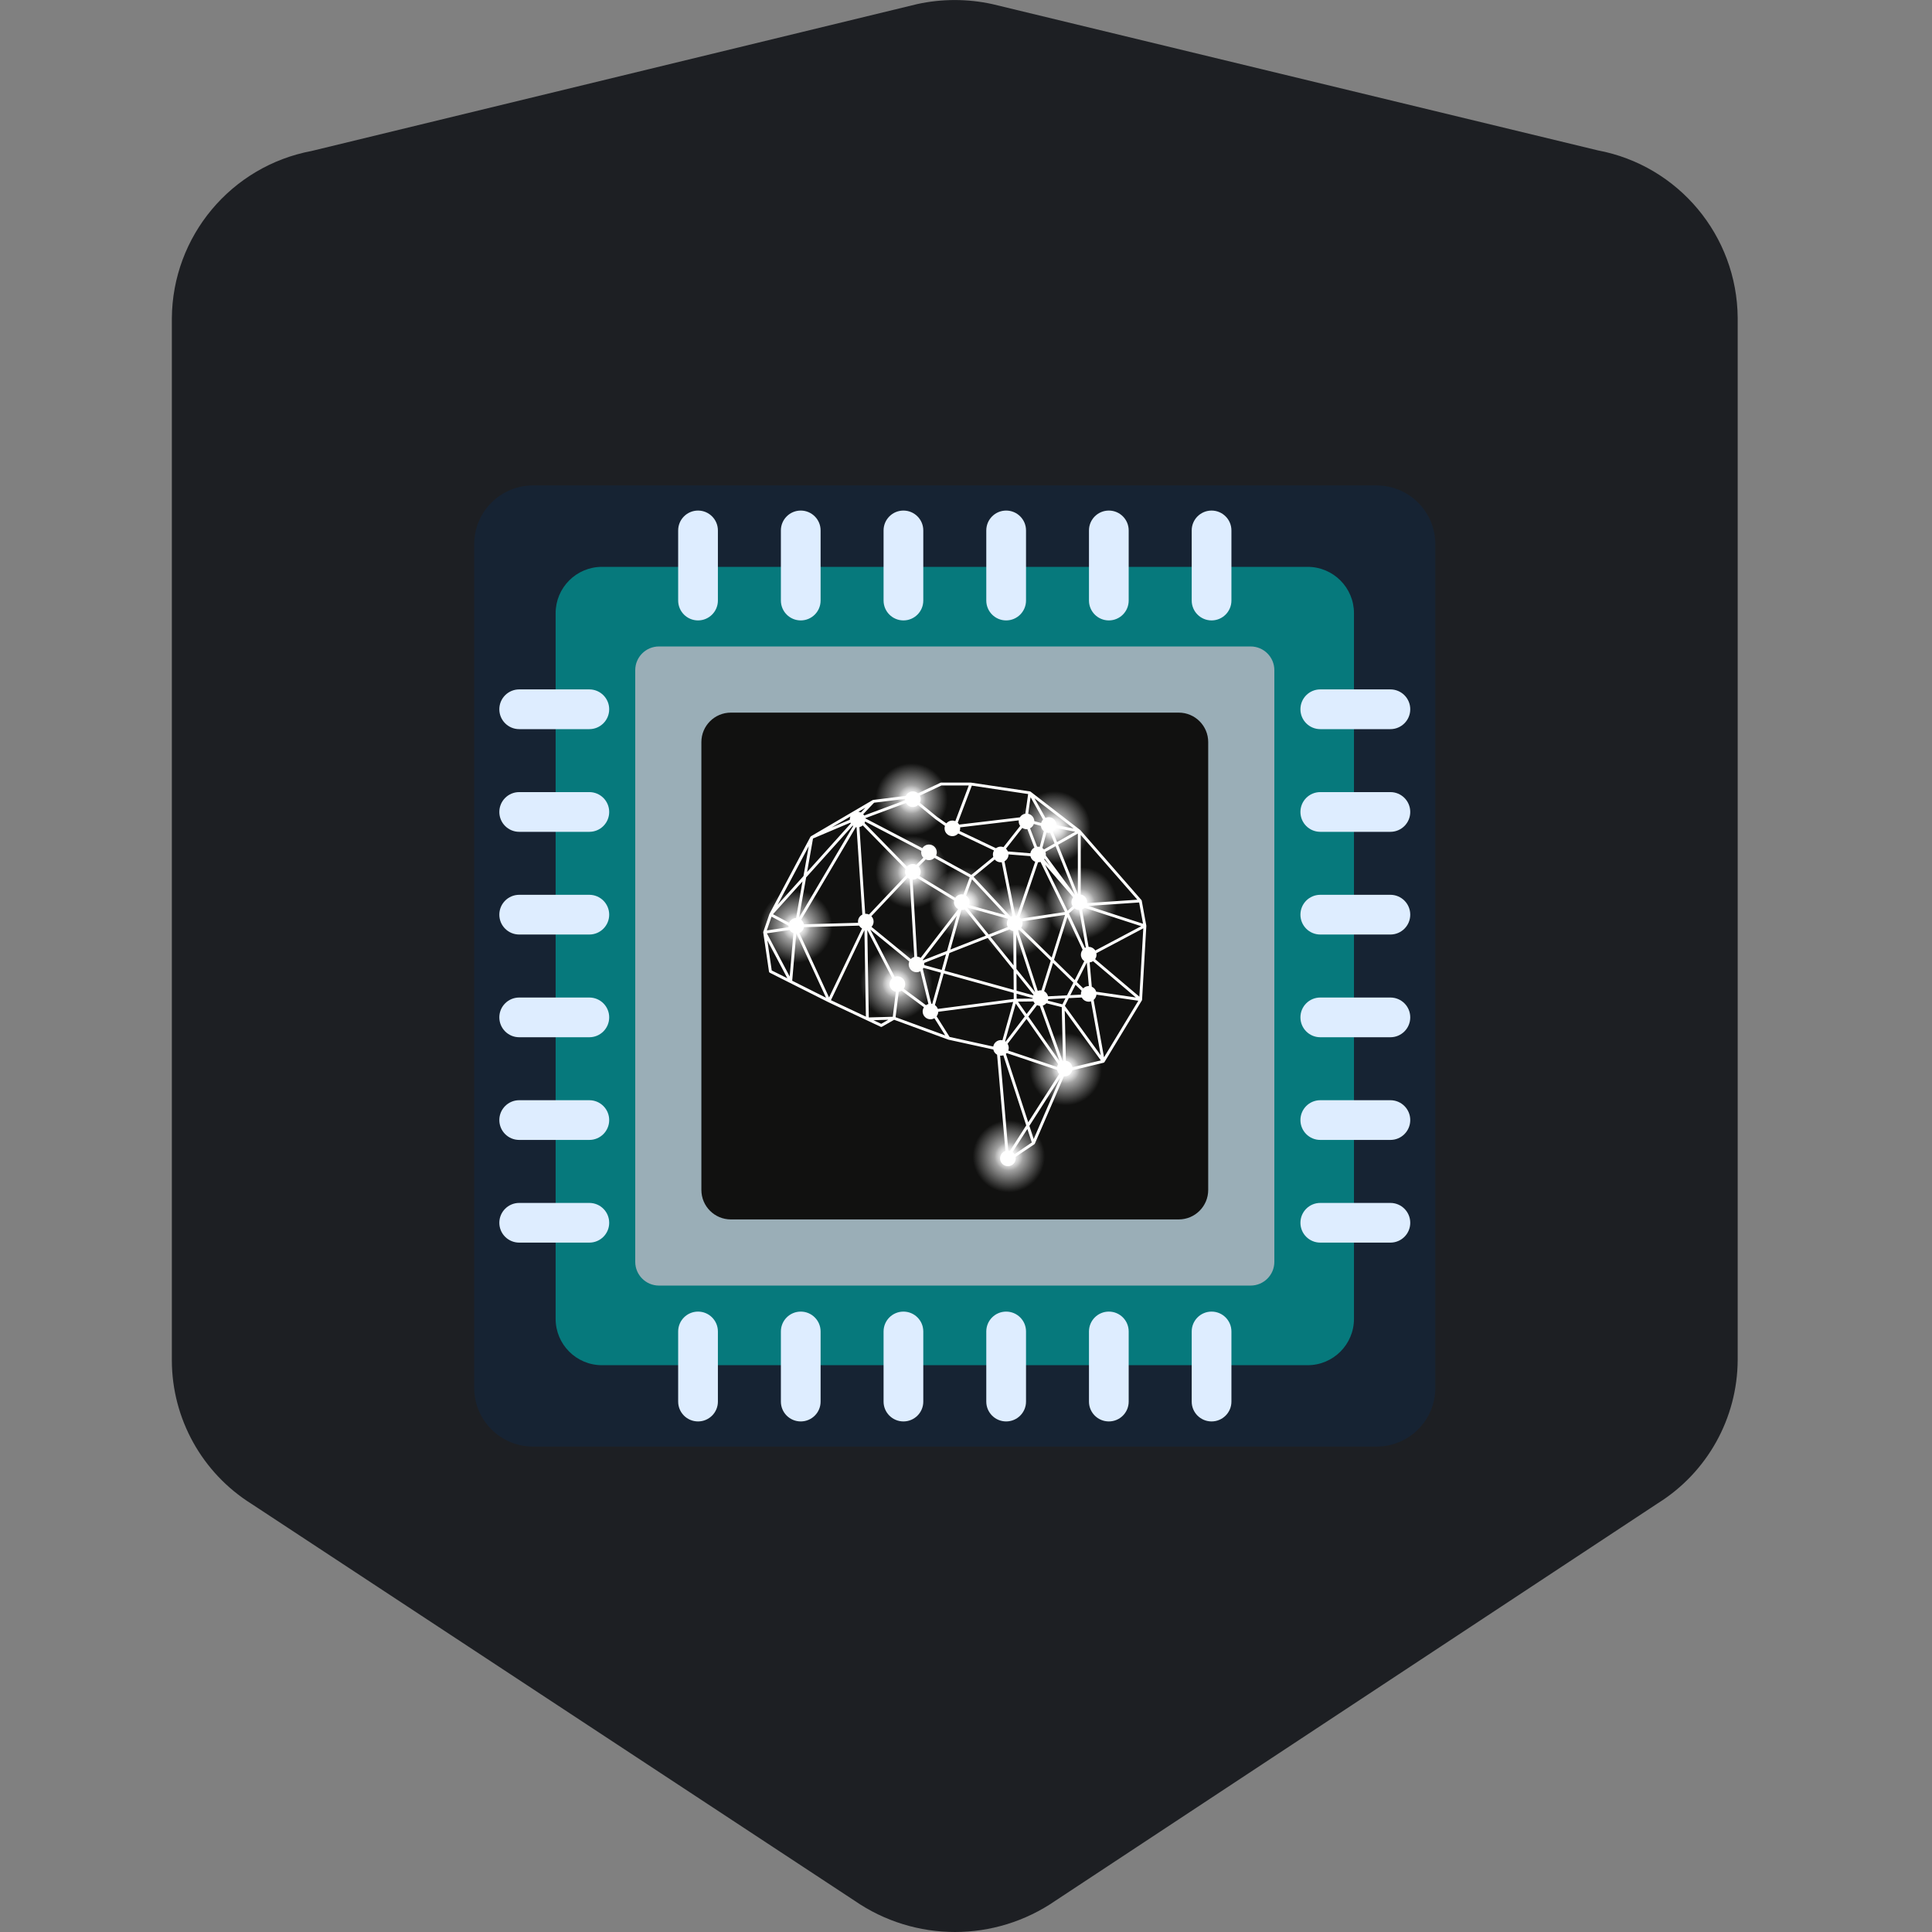 <?xml version="1.0" encoding="utf-8"?>
<!-- Generator: Adobe Illustrator 16.0.0, SVG Export Plug-In . SVG Version: 6.00 Build 0)  -->
<!DOCTYPE svg PUBLIC "-//W3C//DTD SVG 1.1//EN" "http://www.w3.org/Graphics/SVG/1.1/DTD/svg11.dtd">
<svg version="1.1" id="Layer_1" xmlns="http://www.w3.org/2000/svg" xmlns:xlink="http://www.w3.org/1999/xlink" x="0px" y="0px"
	 width="120px" height="120px" viewBox="0 0 120 120" enable-background="new 0 0 120 120" xml:space="preserve">
<rect x="0" y="0" width="120" height="120" fill="#808080" stroke="none"/>
<title>cylance-prod-logo-shield</title>
<path fill="#1D1F23" d="M15.619,93.406L15.619,93.406c-3.067-1.922-4.935-5.283-4.945-8.902V19.775c0.034-5.1,3.679-9.46,8.691-10.4
	l37.6-9.12c1.538-0.337,3.13-0.337,4.67,0l37.605,9.084l0,0c5.012,0.942,8.653,5.301,8.691,10.4v64.728
	c-0.016,3.617-1.881,6.975-4.946,8.895l0,0l-37.425,24.691l0,0c-3.76,2.596-8.729,2.596-12.487,0l0,0L15.619,93.406z"/>
<g>
	<path opacity="0.23" fill="#03336B" d="M33.106,30.151h52.396c2.017,0,3.651,1.636,3.651,3.652v52.396
		c0,2.018-1.635,3.651-3.651,3.651H33.106c-2.018,0-3.653-1.634-3.653-3.651V33.803C29.454,31.787,31.089,30.151,33.106,30.151z"/>
	<g>
		<path fill="#06797C" d="M37.391,35.208h43.826c1.592,0,2.881,1.29,2.881,2.88v43.827c0,1.592-1.289,2.88-2.881,2.88H37.391
			c-1.592,0-2.88-1.288-2.88-2.88V38.087C34.511,36.498,35.799,35.208,37.391,35.208z"/>
		<path fill="#9AAEB7" d="M77.68,79.849c0.813,0,1.472-0.661,1.472-1.472V41.625c0-0.812-0.659-1.472-1.472-1.472H40.928
			c-0.811,0-1.472,0.66-1.472,1.472v36.752c0,0.811,0.661,1.472,1.472,1.472H77.68z"/>
		<g>
			<path fill="#111110" d="M43.564,46.092V73.91c0,1.011,0.821,1.831,1.83,1.831h27.82c1.01,0,1.83-0.82,1.83-1.831V46.092
				c0-1.01-0.82-1.83-1.83-1.83h-27.82C44.385,44.262,43.564,45.082,43.564,46.092z"/>
		</g>
		<path fill="#FFFFFE" d="M71.2,57.501c0-0.004-0.001-0.008-0.001-0.012l-0.284-1.545c-0.001-0.017-0.008-0.029-0.021-0.043
			l-3.788-4.337c-0.005-0.001-0.006-0.004-0.008-0.008c-0.004-0.001-0.005-0.003-0.008-0.005l-3.074-2.376
			c-0.011-0.008-0.022-0.013-0.036-0.017c-0.001,0-0.005,0-0.005-0.001l-3.659-0.546c-0.006-0.002-0.011-0.002-0.016-0.002h-1.847
			c-0.014,0-0.027,0.003-0.038,0.009l-1.397,0.657c-0.088-0.076-0.201-0.119-0.318-0.119c-0.19,0-0.359,0.108-0.439,0.279
			l-2.023,0.25c-0.006,0-0.014,0.001-0.019,0.005c-0.006,0.002-0.013,0.004-0.017,0.006l-3.827,2.244
			c-0.007,0.003-0.013,0.008-0.019,0.016c-0.005,0.005-0.015,0.015-0.018,0.021l-2.547,4.792c0,0.002-0.002,0.004-0.002,0.006
			c-0.001,0.001-0.001,0.004-0.003,0.007l-0.376,1.097c-0.002,0.008-0.002,0.015-0.002,0.019c0,0.008-0.002,0.015,0,0.021
			l0.356,2.432c0.004,0.028,0.022,0.055,0.048,0.066l1.254,0.632c0.002,0,0.004,0.002,0.006,0.002l2.382,1.198l3.244,1.526
			c0.026,0.013,0.058,0.013,0.082-0.002l0.758-0.432l3.351,1.229c0.006,0.003,0.011,0.003,0.016,0.005c0.001,0,0.001,0,0.001,0
			l2.791,0.612c0.028,0.139,0.113,0.254,0.235,0.323l0.518,5.979c-0.197,0.067-0.332,0.249-0.332,0.461
			c0,0.267,0.218,0.484,0.485,0.484s0.485-0.218,0.485-0.484c0-0.028-0.003-0.059-0.011-0.09l1.163-0.784
			c0.014-0.01,0.021-0.021,0.028-0.03c0,0,0,0,0-0.001c0.003-0.002,0.003-0.006,0.006-0.007l1.813-4.19
			c0.244,0.029,0.462-0.14,0.516-0.371l1.932-0.466c0.007,0,0.014-0.003,0.02-0.004c0.003-0.002,0.003-0.002,0.007-0.004l0,0
			c0.015-0.006,0.026-0.016,0.027-0.021c0.006-0.003,0.012-0.009,0.014-0.016l2.322-3.831c0,0,0-0.002,0.002-0.002
			c0.002-0.006,0.006-0.014,0.006-0.021c0.002-0.006,0.003-0.011,0.003-0.016l0.265-4.583c0-0.002,0-0.002,0-0.004
			C71.2,57.506,71.2,57.504,71.2,57.501z M58.981,64.406l-0.807-1.282c0.063-0.081,0.1-0.18,0.104-0.281l4.654-0.61l-0.669,2.379
			c-0.034-0.008-0.064-0.011-0.093-0.011c-0.238,0-0.436,0.171-0.477,0.402L58.981,64.406z M48.904,60.762l-0.97-0.484l-0.274-1.873
			L48.904,60.762z M60.173,48.787l-0.837,2.217c-0.199-0.084-0.425-0.021-0.557,0.137l-0.57-0.4l-1.077-0.881
			c0.034-0.068,0.054-0.144,0.054-0.219c0-0.078-0.02-0.153-0.054-0.221l1.342-0.633H60.173z M48.292,56.208l1.941-3.65
			l-0.328,1.857L48.292,56.208z M52.781,50.917l-1.13,0.48l1.17-0.685c-0.025,0.058-0.041,0.123-0.041,0.192
			C52.78,50.909,52.78,50.914,52.781,50.917z M53.317,50.42l0.436-0.255l-0.283,0.3C53.421,50.441,53.369,50.427,53.317,50.42z
			 M67.517,56.094c0.005-0.02,0.006-0.04,0.006-0.059c0-0.237-0.167-0.433-0.397-0.476v-3.7l3.518,4.023L67.517,56.094z
			 M56.271,54.372l-2.295,2.43c-0.064-0.03-0.132-0.045-0.2-0.045c-0.013,0-0.026,0.001-0.037,0.001l-0.359-5.384
			c0.076-0.019,0.149-0.056,0.208-0.108l2.657,2.717c-0.02,0.054-0.03,0.11-0.03,0.166C56.214,54.226,56.233,54.303,56.271,54.372z
			 M66.948,55.544l-1.229-3.077l1.229-0.694V55.544z M56.223,61.128c0-0.269-0.217-0.486-0.485-0.486
			c-0.056,0-0.112,0.012-0.166,0.031l-1.519-2.937l2.423,1.984c-0.024,0.061-0.036,0.119-0.036,0.181
			c0,0.269,0.218,0.486,0.485,0.486c0.084,0,0.167-0.022,0.241-0.066l0.5,2.04c-0.055,0.013-0.107,0.038-0.154,0.072L56.13,61.41
			C56.19,61.328,56.223,61.23,56.223,61.128z M58.04,53.285l2.19,1.207l-0.39,1.071c-0.204-0.05-0.395,0.039-0.504,0.201
			l-2.229-1.354c0.051-0.078,0.078-0.167,0.078-0.261c0-0.121-0.046-0.236-0.128-0.326l0.44-0.441
			C57.683,53.467,57.898,53.425,58.04,53.285z M62.624,65.254c0.021-0.054,0.031-0.112,0.031-0.167c0-0.09-0.025-0.177-0.074-0.254
			l1.179-1.545l1.966,2.811c-0.034,0.052-0.057,0.109-0.069,0.171L62.624,65.254z M57.4,59.811l1.36-0.535l-0.27,0.968l-1.082-0.299
			c0.001-0.016,0.002-0.028,0.002-0.044C57.411,59.872,57.407,59.843,57.4,59.811z M65.23,51.718l0.268,0.671l-0.653,0.369
			c-0.029-0.034-0.063-0.063-0.103-0.087L65,51.708C65.074,51.731,65.146,51.736,65.23,51.718z M67.14,61.779l-0.663,0.033
			l0.325-0.643l0.377,0.367c-0.028,0.063-0.043,0.126-0.043,0.193C67.136,61.748,67.136,61.764,67.14,61.779z M64.189,62.201
			c0.021,0.045,0.048,0.086,0.082,0.121l-0.507,0.663l-0.537-0.771L64.189,62.201z M64.191,61.784
			c-0.006,0.011-0.011,0.025-0.015,0.036l-1.035-0.287l-0.007-1.063L64.191,61.784z M67.136,59.298c0,0.16,0.08,0.31,0.212,0.398
			l-0.594,1.176l-1.287-1.257l0.831-2.655l0.947,2.032C67.175,59.081,67.136,59.186,67.136,59.298z M64.296,61.63l-1.164-1.446
			l-0.016-2.164L64.296,61.63z M63.302,57.752l1.962,1.914l-0.579,1.849c-0.08-0.012-0.154,0-0.229,0.028l-1.224-3.75
			C63.255,57.782,63.279,57.766,63.302,57.752z M62.641,53.073c0-0.001,0-0.004,0-0.005l1.362,0.109
			c0.036,0.159,0.146,0.289,0.296,0.346l-1.142,3.365c-0.03-0.007-0.061-0.013-0.092-0.017l-0.674-3.375
			C62.545,53.412,62.641,53.25,62.641,53.073z M63.406,57.058c-0.026-0.033-0.054-0.062-0.088-0.087l1.157-3.412
			c0.051,0,0.103-0.008,0.151-0.024l1.521,3.11L63.406,57.058z M63.509,57.355c0-0.044-0.006-0.088-0.018-0.13l2.664-0.402
			l-0.832,2.652l-1.896-1.853C63.48,57.543,63.509,57.452,63.509,57.355z M66.655,55.736c-0.066,0.085-0.104,0.19-0.104,0.299
			c0,0.088,0.026,0.176,0.073,0.252l-0.314,0.281l-1.399-2.859l1.712,1.982L66.655,55.736z M64.856,53.374
			c0.009-0.013,0.018-0.024,0.027-0.037l0.348,0.471L64.856,53.374z M63.998,52.999l-1.396-0.114
			c-0.029-0.065-0.068-0.123-0.12-0.171l1.014-1.29c0.096,0.062,0.209,0.087,0.316,0.077l0.436,1.146
			C64.115,52.718,64.021,52.848,63.998,52.999z M61.525,58.191l1.185-0.466c0.065,0.055,0.143,0.09,0.228,0.105l0.015,2.13
			L61.525,58.191z M62.538,57.355c0,0.079,0.02,0.155,0.057,0.224l-1.186,0.465l-1.338-1.661c0.006-0.005,0.011-0.009,0.017-0.015
			l2.54,0.706C62.568,57.156,62.538,57.253,62.538,57.355z M59.028,58.98l0.687-2.46c0.07,0.005,0.14-0.009,0.207-0.037l1.313,1.63
			L59.028,58.98z M59.518,56.466l-2.332,3.027c-0.065-0.043-0.14-0.067-0.221-0.074l-0.282-4.785c0.006,0,0.012,0,0.017,0
			c0.101,0,0.197-0.032,0.281-0.093l2.284,1.387c-0.008,0.036-0.014,0.072-0.014,0.106C59.252,56.218,59.356,56.384,59.518,56.466z
			 M59.433,56.868l-0.612,2.194l-1.484,0.583c-0.007-0.01-0.013-0.02-0.02-0.028L59.433,56.868z M56.502,54.59l0.286,4.847
			c-0.082,0.025-0.155,0.069-0.214,0.133l-2.442-2c0.082-0.089,0.129-0.207,0.129-0.327c0-0.127-0.051-0.246-0.139-0.337
			l2.259-2.392C56.417,54.545,56.458,54.571,56.502,54.59z M58.969,59.194l2.383-0.936l1.602,1.989l0.01,1.235l-4.299-1.191
			L58.969,59.194z M64.143,62.024l-0.997,0.011l-0.004-0.315l1,0.274C64.142,62.007,64.143,62.015,64.143,62.024z M64.585,62.479
			l1.237,3.447l-1.949-2.786l0.541-0.71C64.467,62.456,64.526,62.474,64.585,62.479z M64.854,61.566l0.553-1.761l1.262,1.232
			l-0.397,0.785l-1.176,0.061C65.064,61.748,64.977,61.632,64.854,61.566z M67.622,61.246c-0.129,0-0.249,0.051-0.341,0.142
			l-0.393-0.385l0.613-1.216l0.13,1.459C67.627,61.246,67.624,61.246,67.622,61.246z M64.956,53.135
			c0.003-0.02,0.006-0.041,0.006-0.063c0-0.054-0.011-0.108-0.03-0.16l0.632-0.355l1.211,3.039L64.956,53.135z M64.577,52.6
			c-0.036-0.008-0.067-0.011-0.102-0.011c-0.021,0-0.039,0-0.057,0.002l-0.437-1.145c0.108-0.057,0.192-0.152,0.233-0.268
			l0.438,0.12c0.016,0.128,0.08,0.248,0.183,0.327L64.577,52.6z M62.155,53.559c0.022,0,0.043-0.001,0.064-0.005l0.667,3.337
			c-0.036,0.011-0.069,0.026-0.103,0.043l-0.008-0.002l-2.305-2.472l1.313-1.074C61.876,53.496,62.012,53.559,62.155,53.559z
			 M60.188,56.211c0.024-0.056,0.036-0.116,0.036-0.176c0-0.163-0.083-0.314-0.218-0.403l0.368-1.014l2.073,2.222L60.188,56.211z
			 M57.847,62.345l-0.529-2.161c0.018-0.021,0.03-0.045,0.044-0.068l1.082,0.299l-0.541,1.939
			C57.884,62.349,57.865,62.346,57.847,62.345z M63.652,63.134l-1.191,1.564c-0.011-0.006-0.021-0.014-0.031-0.021l0.661-2.345
			L63.652,63.134z M65.085,62.153c0.011-0.03,0.017-0.062,0.022-0.093l1.071-0.054l-0.189,0.375L65.085,62.153z M67.386,58.875
			l-0.994-2.14l0.35-0.316c0.084,0.064,0.187,0.1,0.291,0.1l0.408,2.331C67.422,58.857,67.404,58.866,67.386,58.875z M59.633,51.388
			l3.646-0.434c-0.004,0.021-0.006,0.042-0.006,0.063c0,0.102,0.032,0.197,0.094,0.281l-1.04,1.321
			c-0.156-0.062-0.332-0.034-0.464,0.067l-2.255-1.072c0.02-0.054,0.03-0.108,0.03-0.164C59.639,51.429,59.637,51.408,59.633,51.388
			z M53.201,51.383l0.361,5.424c-0.166,0.082-0.271,0.249-0.271,0.436c0,0.024,0.002,0.05,0.007,0.074l-3.369,0.093
			c-0.022-0.112-0.082-0.21-0.169-0.281l3.398-5.753C53.173,51.379,53.188,51.381,53.201,51.383z M62.966,62.049l-4.716,0.617
			c-0.033-0.096-0.099-0.18-0.182-0.239l0.547-1.964l4.348,1.206L62.966,62.049z M62.529,65.41l3.129,1.048
			c0.019,0.093,0.063,0.179,0.13,0.246l-1.923,3.004l-1.387-4.248C62.496,65.445,62.513,65.429,62.529,65.41z M64.992,62.313
			l0.956,0.242l0.078,3.335C66.02,65.892,66.01,65.895,66,65.896l-1.232-3.438C64.854,62.433,64.932,62.382,64.992,62.313z
			 M66.142,62.477l0.242-0.482l0.808-0.038c0.104,0.202,0.351,0.311,0.573,0.238l0.605,3.354L66.142,62.477z M67.813,61.287
			l-0.133-1.509c0.074-0.01,0.146-0.035,0.211-0.079l2.659,2.257l-2.465-0.359C68.048,61.459,67.945,61.344,67.813,61.287z
			 M67.622,58.813c-0.003,0-0.005,0-0.006,0l-0.41-2.325c0.062-0.022,0.116-0.058,0.164-0.101l3.514,1.14l-2.854,1.511
			C67.939,58.898,67.786,58.813,67.622,58.813z M65.654,52.3l-0.259-0.647c0.084-0.055,0.15-0.135,0.188-0.229l1.2,0.238
			L65.654,52.3z M65.62,51.25c0-0.002,0-0.004,0-0.006c0-0.268-0.215-0.486-0.483-0.486c-0.069,0-0.136,0.015-0.198,0.045
			l-0.684-1.219l2.427,1.876L65.62,51.25z M64.67,51.119l-0.426-0.118c-0.007-0.221-0.164-0.408-0.38-0.456l0.148-1.028l0.777,1.388
			C64.733,50.964,64.69,51.039,64.67,51.119z M53.734,51.026l3.49,1.823c-0.006,0.034-0.009,0.063-0.009,0.091
			c0,0.126,0.048,0.246,0.136,0.334l-0.438,0.439c-0.195-0.098-0.435-0.046-0.575,0.11l-2.641-2.701
			C53.714,51.093,53.726,51.061,53.734,51.026z M52.995,51.304L49.629,57l0.442-2.503l2.891-3.216
			C52.972,51.29,52.982,51.297,52.995,51.304z M49.445,57.021c-0.188,0.005-0.357,0.121-0.432,0.292l-1-0.529l1.832-2.037
			L49.445,57.021z M49.046,57.763c0.055,0.088,0.138,0.156,0.235,0.193l-0.232,2.7l-1.415-2.685L49.046,57.763z M49.457,57.992
			c0.005,0,0.011,0,0.017-0.001l1.833,3.98l-2.102-1.056L49.457,57.992z M49.933,57.588l3.43-0.095
			c0.044,0.075,0.107,0.134,0.182,0.175l-2.051,4.288L49.65,57.95C49.798,57.884,49.905,57.749,49.933,57.588z M53.692,57.773
			l0.091,5.372l-2.171-1.022L53.692,57.773z M62.319,65.548l1.422,4.354l-1.009,1.576c-0.036-0.011-0.071-0.015-0.105-0.018
			l-0.509-5.893C62.188,65.576,62.254,65.568,62.319,65.548z M63.812,70.123l0.276,0.839l-1.074,0.727
			c-0.032-0.051-0.073-0.094-0.122-0.131L63.812,70.123z M67.584,56.269l3.17-0.214l0.242,1.321L67.584,56.269z M63.86,49.319
			l-0.175,1.221c-0.142,0.023-0.265,0.104-0.339,0.227l-3.771,0.449c-0.021-0.041-0.052-0.079-0.087-0.113l0.873-2.307L63.86,49.319
			z M56.7,50.125c0.12,0,0.233-0.043,0.322-0.125l1.079,0.881l0.592,0.416c-0.017,0.05-0.025,0.101-0.025,0.154
			c0,0.267,0.218,0.485,0.485,0.485c0.14,0,0.271-0.062,0.364-0.167l2.223,1.057c-0.046,0.074-0.069,0.159-0.069,0.246
			c0,0.054,0.008,0.106,0.024,0.156l-1.364,1.114l-2.188-1.205c0.029-0.064,0.043-0.128,0.043-0.197
			c0-0.267-0.217-0.484-0.485-0.484c-0.168,0-0.321,0.086-0.409,0.227l-3.547-1.854c-0.001-0.003-0.001-0.007-0.001-0.011
			l2.532-0.943C56.359,50.028,56.521,50.125,56.7,50.125z M56.214,49.62c0,0.007,0,0.013,0,0.021c0,0.021,0.002,0.043,0.005,0.065
			l-2.54,0.946c-0.019-0.029-0.04-0.056-0.063-0.082l0.674-0.712L56.214,49.62z M52.821,51.094c0.008,0.019,0.015,0.035,0.024,0.05
			l-2.715,3.019l0.368-2.083L52.821,51.094z M48.971,57.493c0,0.004,0,0.009,0,0.013c0,0.028,0.003,0.055,0.009,0.085l-1.351,0.201
			l0.293-0.856L48.971,57.493z M53.962,63.195l-0.091-5.423l1.547,2.992c-0.104,0.093-0.166,0.224-0.166,0.364
			c0,0.233,0.165,0.43,0.391,0.472l-0.191,1.553L53.962,63.195z M55.822,61.604c0.063-0.012,0.123-0.036,0.176-0.069l1.39,1.027
			c-0.054,0.078-0.08,0.17-0.08,0.262c0,0.269,0.218,0.486,0.485,0.486c0.086,0,0.169-0.024,0.244-0.066l0.672,1.067l-3.083-1.131
			L55.822,61.604z M65.863,66.92l-1.659,3.828l-0.268-0.82L65.863,66.92z M66.133,62.769l2.242,3.094l-1.766,0.425
			c-0.032-0.209-0.194-0.371-0.404-0.402L66.133,62.769z M68.104,61.779l2.599,0.379l-2.13,3.513l-0.644-3.564
			C68.024,62.024,68.089,61.909,68.104,61.779z M68.019,59.574c0.057-0.081,0.088-0.178,0.088-0.276c0-0.03-0.003-0.062-0.011-0.094
			l2.917-1.545l-0.244,4.247L68.019,59.574z M55.176,63.339l-0.442,0.252l-0.483-0.226L55.176,63.339z"/>
		<g>
			
				<radialGradient id="SVGID_1_" cx="56.62" cy="181.339" r="2.24" gradientTransform="matrix(1 0 0 -1 0 235.506)" gradientUnits="userSpaceOnUse">
				<stop  offset="0" style="stop-color:#FFFFFF"/>
				<stop  offset="1" style="stop-color:#FFFFFF;stop-opacity:0"/>
			</radialGradient>
			<circle fill="url(#SVGID_1_)" cx="56.62" cy="54.167" r="2.397"/>
			
				<radialGradient id="SVGID_2_" cx="56.62" cy="181.338" r="0.882" gradientTransform="matrix(1 0 0 -1 0 235.506)" gradientUnits="userSpaceOnUse">
				<stop  offset="0" style="stop-color:#FFFFFF"/>
				<stop  offset="1" style="stop-color:#FFFFFF;stop-opacity:0"/>
			</radialGradient>
			<circle fill="url(#SVGID_2_)" cx="56.62" cy="54.167" r="0.944"/>
		</g>
		<g>
			
				<radialGradient id="SVGID_3_" cx="56.62" cy="185.857" r="2.24" gradientTransform="matrix(1 0 0 -1 0 235.506)" gradientUnits="userSpaceOnUse">
				<stop  offset="0" style="stop-color:#FFFFFF"/>
				<stop  offset="1" style="stop-color:#FFFFFF;stop-opacity:0"/>
			</radialGradient>
			<circle fill="url(#SVGID_3_)" cx="56.62" cy="49.648" r="2.397"/>
			
				<radialGradient id="SVGID_4_" cx="56.62" cy="185.857" r="0.882" gradientTransform="matrix(1 0 0 -1 0 235.506)" gradientUnits="userSpaceOnUse">
				<stop  offset="0" style="stop-color:#FFFFFF"/>
				<stop  offset="1" style="stop-color:#FFFFFF;stop-opacity:0"/>
			</radialGradient>
			<circle fill="url(#SVGID_4_)" cx="56.62" cy="49.648" r="0.944"/>
		</g>
		<g>
			
				<radialGradient id="SVGID_5_" cx="67.137" cy="179.404" r="2.241" gradientTransform="matrix(1 0 0 -1 0 235.506)" gradientUnits="userSpaceOnUse">
				<stop  offset="0" style="stop-color:#FFFFFF"/>
				<stop  offset="1" style="stop-color:#FFFFFF;stop-opacity:0"/>
			</radialGradient>
			<circle fill="url(#SVGID_5_)" cx="67.136" cy="56.103" r="2.398"/>
			
				<radialGradient id="SVGID_6_" cx="67.138" cy="179.403" r="0.882" gradientTransform="matrix(1 0 0 -1 0 235.506)" gradientUnits="userSpaceOnUse">
				<stop  offset="0" style="stop-color:#FFFFFF"/>
				<stop  offset="1" style="stop-color:#FFFFFF;stop-opacity:0"/>
			</radialGradient>
			<circle fill="url(#SVGID_6_)" cx="67.138" cy="56.103" r="0.943"/>
		</g>
		<g>
			
				<radialGradient id="SVGID_7_" cx="63.09" cy="178.33" r="2.24" gradientTransform="matrix(1 0 0 -1 0 235.506)" gradientUnits="userSpaceOnUse">
				<stop  offset="0" style="stop-color:#FFFFFF"/>
				<stop  offset="1" style="stop-color:#FFFFFF;stop-opacity:0"/>
			</radialGradient>
			<circle fill="url(#SVGID_7_)" cx="63.09" cy="57.177" r="2.397"/>
			
				<radialGradient id="SVGID_8_" cx="63.09" cy="178.329" r="0.882" gradientTransform="matrix(1 0 0 -1 0 235.506)" gradientUnits="userSpaceOnUse">
				<stop  offset="0" style="stop-color:#FFFFFF"/>
				<stop  offset="1" style="stop-color:#FFFFFF;stop-opacity:0"/>
			</radialGradient>
			<circle fill="url(#SVGID_8_)" cx="63.089" cy="57.177" r="0.944"/>
		</g>
		<g>
			
				<radialGradient id="SVGID_9_" cx="55.677" cy="174.407" r="2.24" gradientTransform="matrix(1 0 0 -1 0 235.506)" gradientUnits="userSpaceOnUse">
				<stop  offset="0" style="stop-color:#FFFFFF"/>
				<stop  offset="1" style="stop-color:#FFFFFF;stop-opacity:0"/>
			</radialGradient>
			<circle fill="url(#SVGID_9_)" cx="55.677" cy="61.1" r="2.397"/>
			
				<radialGradient id="SVGID_10_" cx="55.677" cy="174.406" r="0.882" gradientTransform="matrix(1 0 0 -1 0 235.506)" gradientUnits="userSpaceOnUse">
				<stop  offset="0" style="stop-color:#FFFFFF"/>
				<stop  offset="1" style="stop-color:#FFFFFF;stop-opacity:0"/>
			</radialGradient>
			<circle fill="url(#SVGID_10_)" cx="55.677" cy="61.1" r="0.944"/>
		</g>
		<g>
			
				<radialGradient id="SVGID_11_" cx="65.487" cy="184.123" r="2.241" gradientTransform="matrix(1 0 0 -1 0 235.506)" gradientUnits="userSpaceOnUse">
				<stop  offset="0" style="stop-color:#FFFFFF"/>
				<stop  offset="1" style="stop-color:#FFFFFF;stop-opacity:0"/>
			</radialGradient>
			<circle fill="url(#SVGID_11_)" cx="65.487" cy="51.383" r="2.398"/>
			
				<radialGradient id="SVGID_12_" cx="65.488" cy="184.123" r="0.882" gradientTransform="matrix(1 0 0 -1 0 235.506)" gradientUnits="userSpaceOnUse">
				<stop  offset="0" style="stop-color:#FFFFFF"/>
				<stop  offset="1" style="stop-color:#FFFFFF;stop-opacity:0"/>
			</radialGradient>
			<circle fill="url(#SVGID_12_)" cx="65.488" cy="51.383" r="0.944"/>
		</g>
		<g>
			
				<radialGradient id="SVGID_13_" cx="49.457" cy="177.95" r="2.241" gradientTransform="matrix(1 0 0 -1 0 235.506)" gradientUnits="userSpaceOnUse">
				<stop  offset="0" style="stop-color:#FFFFFF"/>
				<stop  offset="1" style="stop-color:#FFFFFF;stop-opacity:0"/>
			</radialGradient>
			<circle fill="url(#SVGID_13_)" cx="49.457" cy="57.556" r="2.398"/>
			
				<radialGradient id="SVGID_14_" cx="49.457" cy="177.949" r="0.882" gradientTransform="matrix(1 0 0 -1 0 235.506)" gradientUnits="userSpaceOnUse">
				<stop  offset="0" style="stop-color:#FFFFFF"/>
				<stop  offset="1" style="stop-color:#FFFFFF;stop-opacity:0"/>
			</radialGradient>
			<circle fill="url(#SVGID_14_)" cx="49.457" cy="57.556" r="0.944"/>
		</g>
		<g>
			
				<radialGradient id="SVGID_15_" cx="66.193" cy="169.094" r="2.241" gradientTransform="matrix(1 0 0 -1 0 235.506)" gradientUnits="userSpaceOnUse">
				<stop  offset="0" style="stop-color:#FFFFFF"/>
				<stop  offset="1" style="stop-color:#FFFFFF;stop-opacity:0"/>
			</radialGradient>
			<circle fill="url(#SVGID_15_)" cx="66.193" cy="66.413" r="2.398"/>
			
				<radialGradient id="SVGID_16_" cx="66.192" cy="169.094" r="0.882" gradientTransform="matrix(1 0 0 -1 0 235.506)" gradientUnits="userSpaceOnUse">
				<stop  offset="0" style="stop-color:#FFFFFF"/>
				<stop  offset="1" style="stop-color:#FFFFFF;stop-opacity:0"/>
			</radialGradient>
			<circle fill="url(#SVGID_16_)" cx="66.192" cy="66.413" r="0.943"/>
		</g>
		<g>
			
				<radialGradient id="SVGID_17_" cx="62.66" cy="163.684" r="2.241" gradientTransform="matrix(1 0 0 -1 0 235.506)" gradientUnits="userSpaceOnUse">
				<stop  offset="0" style="stop-color:#FFFFFF"/>
				<stop  offset="1" style="stop-color:#FFFFFF;stop-opacity:0"/>
			</radialGradient>
			<circle fill="url(#SVGID_17_)" cx="62.661" cy="71.822" r="2.398"/>
			
				<radialGradient id="SVGID_18_" cx="62.66" cy="163.682" r="0.882" gradientTransform="matrix(1 0 0 -1 0 235.506)" gradientUnits="userSpaceOnUse">
				<stop  offset="0" style="stop-color:#FFFFFF"/>
				<stop  offset="1" style="stop-color:#FFFFFF;stop-opacity:0"/>
			</radialGradient>
			<circle fill="url(#SVGID_18_)" cx="62.66" cy="71.822" r="0.944"/>
		</g>
		<g>
			
				<radialGradient id="SVGID_19_" cx="59.962" cy="179.404" r="2.241" gradientTransform="matrix(1 0 0 -1 0 235.506)" gradientUnits="userSpaceOnUse">
				<stop  offset="0" style="stop-color:#FFFFFF"/>
				<stop  offset="1" style="stop-color:#FFFFFF;stop-opacity:0"/>
			</radialGradient>
			<circle fill="url(#SVGID_19_)" cx="59.962" cy="56.103" r="2.398"/>
			
				<radialGradient id="SVGID_20_" cx="59.962" cy="179.403" r="0.882" gradientTransform="matrix(1 0 0 -1 0 235.506)" gradientUnits="userSpaceOnUse">
				<stop  offset="0" style="stop-color:#FFFFFF"/>
				<stop  offset="1" style="stop-color:#FFFFFF;stop-opacity:0"/>
			</radialGradient>
			<circle fill="url(#SVGID_20_)" cx="59.962" cy="56.103" r="0.944"/>
		</g>
	</g>
	<g>
		<g>
			<g>
				<path fill="#DEEDFF" d="M43.356,31.712c-0.682,0-1.234,0.553-1.234,1.234v4.355c0,0.682,0.552,1.234,1.234,1.234
					c0.681,0,1.234-0.552,1.234-1.234v-4.355C44.59,32.265,44.037,31.712,43.356,31.712z"/>
				<path fill="#DEEDFF" d="M49.736,31.712c-0.682,0-1.234,0.553-1.234,1.234v4.355c0,0.682,0.552,1.234,1.234,1.234
					c0.681,0,1.233-0.552,1.233-1.234v-4.355C50.969,32.265,50.417,31.712,49.736,31.712z"/>
				<path fill="#DEEDFF" d="M56.114,31.712c-0.682,0-1.234,0.553-1.234,1.234v4.355c0,0.682,0.553,1.234,1.234,1.234
					c0.681,0,1.233-0.552,1.233-1.234v-4.355C57.348,32.265,56.795,31.712,56.114,31.712z"/>
				<path fill="#DEEDFF" d="M62.494,31.712c-0.682,0-1.234,0.553-1.234,1.234v4.355c0,0.682,0.553,1.234,1.234,1.234
					s1.234-0.552,1.234-1.234v-4.355C63.729,32.265,63.176,31.712,62.494,31.712z"/>
				<path fill="#DEEDFF" d="M68.872,31.712c-0.682,0-1.234,0.553-1.234,1.234v4.355c0,0.682,0.553,1.234,1.234,1.234
					c0.683,0,1.233-0.552,1.233-1.234v-4.355C70.105,32.265,69.555,31.712,68.872,31.712z"/>
				<path fill="#DEEDFF" d="M75.253,31.712c-0.682,0-1.234,0.553-1.234,1.234v4.355c0,0.682,0.553,1.234,1.234,1.234
					c0.68,0,1.233-0.552,1.233-1.234v-4.355C76.486,32.265,75.933,31.712,75.253,31.712z"/>
			</g>
			<g>
				<path fill="#DEEDFF" d="M43.356,81.466c-0.682,0-1.234,0.553-1.234,1.234v4.357c0,0.681,0.552,1.231,1.234,1.231
					c0.681,0,1.234-0.551,1.234-1.231V82.7C44.59,82.019,44.037,81.466,43.356,81.466z"/>
				<path fill="#DEEDFF" d="M49.736,81.466c-0.682,0-1.234,0.553-1.234,1.234v4.357c0,0.681,0.552,1.231,1.234,1.231
					c0.681,0,1.233-0.551,1.233-1.231V82.7C50.969,82.019,50.417,81.466,49.736,81.466z"/>
				<path fill="#DEEDFF" d="M56.114,81.466c-0.682,0-1.234,0.553-1.234,1.234v4.357c0,0.681,0.553,1.231,1.234,1.231
					c0.681,0,1.233-0.551,1.233-1.231V82.7C57.348,82.019,56.795,81.466,56.114,81.466z"/>
				<path fill="#DEEDFF" d="M62.494,81.466c-0.682,0-1.234,0.553-1.234,1.234v4.357c0,0.681,0.553,1.231,1.234,1.231
					s1.234-0.551,1.234-1.231V82.7C63.729,82.019,63.176,81.466,62.494,81.466z"/>
				<path fill="#DEEDFF" d="M68.872,81.466c-0.682,0-1.234,0.553-1.234,1.234v4.357c0,0.681,0.553,1.231,1.234,1.231
					c0.683,0,1.233-0.551,1.233-1.231V82.7C70.105,82.019,69.555,81.466,68.872,81.466z"/>
				<path fill="#DEEDFF" d="M75.253,81.466c-0.682,0-1.234,0.553-1.234,1.234v4.357c0,0.681,0.553,1.231,1.234,1.231
					c0.68,0,1.233-0.551,1.233-1.231V82.7C76.486,82.019,75.933,81.466,75.253,81.466z"/>
			</g>
		</g>
		<g>
			<g>
				<path fill="#DEEDFF" d="M87.593,44.054c0-0.682-0.552-1.234-1.233-1.234h-4.356c-0.682,0-1.232,0.552-1.232,1.234
					c0,0.681,0.551,1.234,1.232,1.234h4.356C87.041,45.288,87.593,44.735,87.593,44.054z"/>
				<path fill="#DEEDFF" d="M87.593,50.433c0-0.683-0.552-1.234-1.233-1.234h-4.356c-0.682,0-1.232,0.551-1.232,1.234
					c0,0.682,0.551,1.233,1.232,1.233h4.356C87.041,51.666,87.593,51.115,87.593,50.433z"/>
				<path fill="#DEEDFF" d="M87.593,56.812c0-0.681-0.552-1.234-1.233-1.234h-4.356c-0.682,0-1.232,0.553-1.232,1.234
					s0.551,1.233,1.232,1.233h4.356C87.041,58.045,87.593,57.493,87.593,56.812z"/>
				<path fill="#DEEDFF" d="M87.593,63.189c0-0.681-0.552-1.231-1.233-1.231h-4.356c-0.682,0-1.232,0.551-1.232,1.231
					c0,0.684,0.551,1.236,1.232,1.236h4.356C87.041,64.426,87.593,63.873,87.593,63.189z"/>
				<path fill="#DEEDFF" d="M87.593,69.569c0-0.681-0.552-1.233-1.233-1.233h-4.356c-0.682,0-1.232,0.553-1.232,1.233
					c0,0.682,0.551,1.234,1.232,1.234h4.356C87.041,70.804,87.593,70.251,87.593,69.569z"/>
				<path fill="#DEEDFF" d="M87.593,75.95c0-0.682-0.552-1.234-1.233-1.234h-4.356c-0.682,0-1.232,0.553-1.232,1.234
					s0.551,1.231,1.232,1.231h4.356C87.041,77.182,87.593,76.632,87.593,75.95z"/>
			</g>
			<g>
				<path fill="#DEEDFF" d="M37.838,44.054c0-0.682-0.552-1.234-1.234-1.234h-4.356c-0.681,0-1.234,0.552-1.234,1.234
					c0,0.681,0.553,1.234,1.234,1.234h4.356C37.286,45.288,37.838,44.735,37.838,44.054z"/>
				<path fill="#DEEDFF" d="M37.838,50.433c0-0.683-0.552-1.234-1.234-1.234h-4.356c-0.681,0-1.234,0.551-1.234,1.234
					c0,0.682,0.553,1.233,1.234,1.233h4.356C37.286,51.666,37.838,51.115,37.838,50.433z"/>
				<path fill="#DEEDFF" d="M37.838,56.812c0-0.681-0.552-1.234-1.234-1.234h-4.356c-0.681,0-1.234,0.553-1.234,1.234
					s0.553,1.233,1.234,1.233h4.356C37.286,58.045,37.838,57.493,37.838,56.812z"/>
				<path fill="#DEEDFF" d="M37.838,63.189c0-0.681-0.552-1.231-1.234-1.231h-4.356c-0.681,0-1.234,0.551-1.234,1.231
					c0,0.684,0.553,1.236,1.234,1.236h4.356C37.286,64.426,37.838,63.873,37.838,63.189z"/>
				<path fill="#DEEDFF" d="M37.838,69.569c0-0.681-0.552-1.233-1.234-1.233h-4.356c-0.681,0-1.234,0.553-1.234,1.233
					c0,0.682,0.553,1.234,1.234,1.234h4.356C37.286,70.804,37.838,70.251,37.838,69.569z"/>
				<path fill="#DEEDFF" d="M37.838,75.95c0-0.682-0.552-1.234-1.234-1.234h-4.356c-0.681,0-1.234,0.553-1.234,1.234
					s0.553,1.231,1.234,1.231h4.356C37.286,77.182,37.838,76.632,37.838,75.95z"/>
			</g>
		</g>
	</g>
</g>
</svg>
